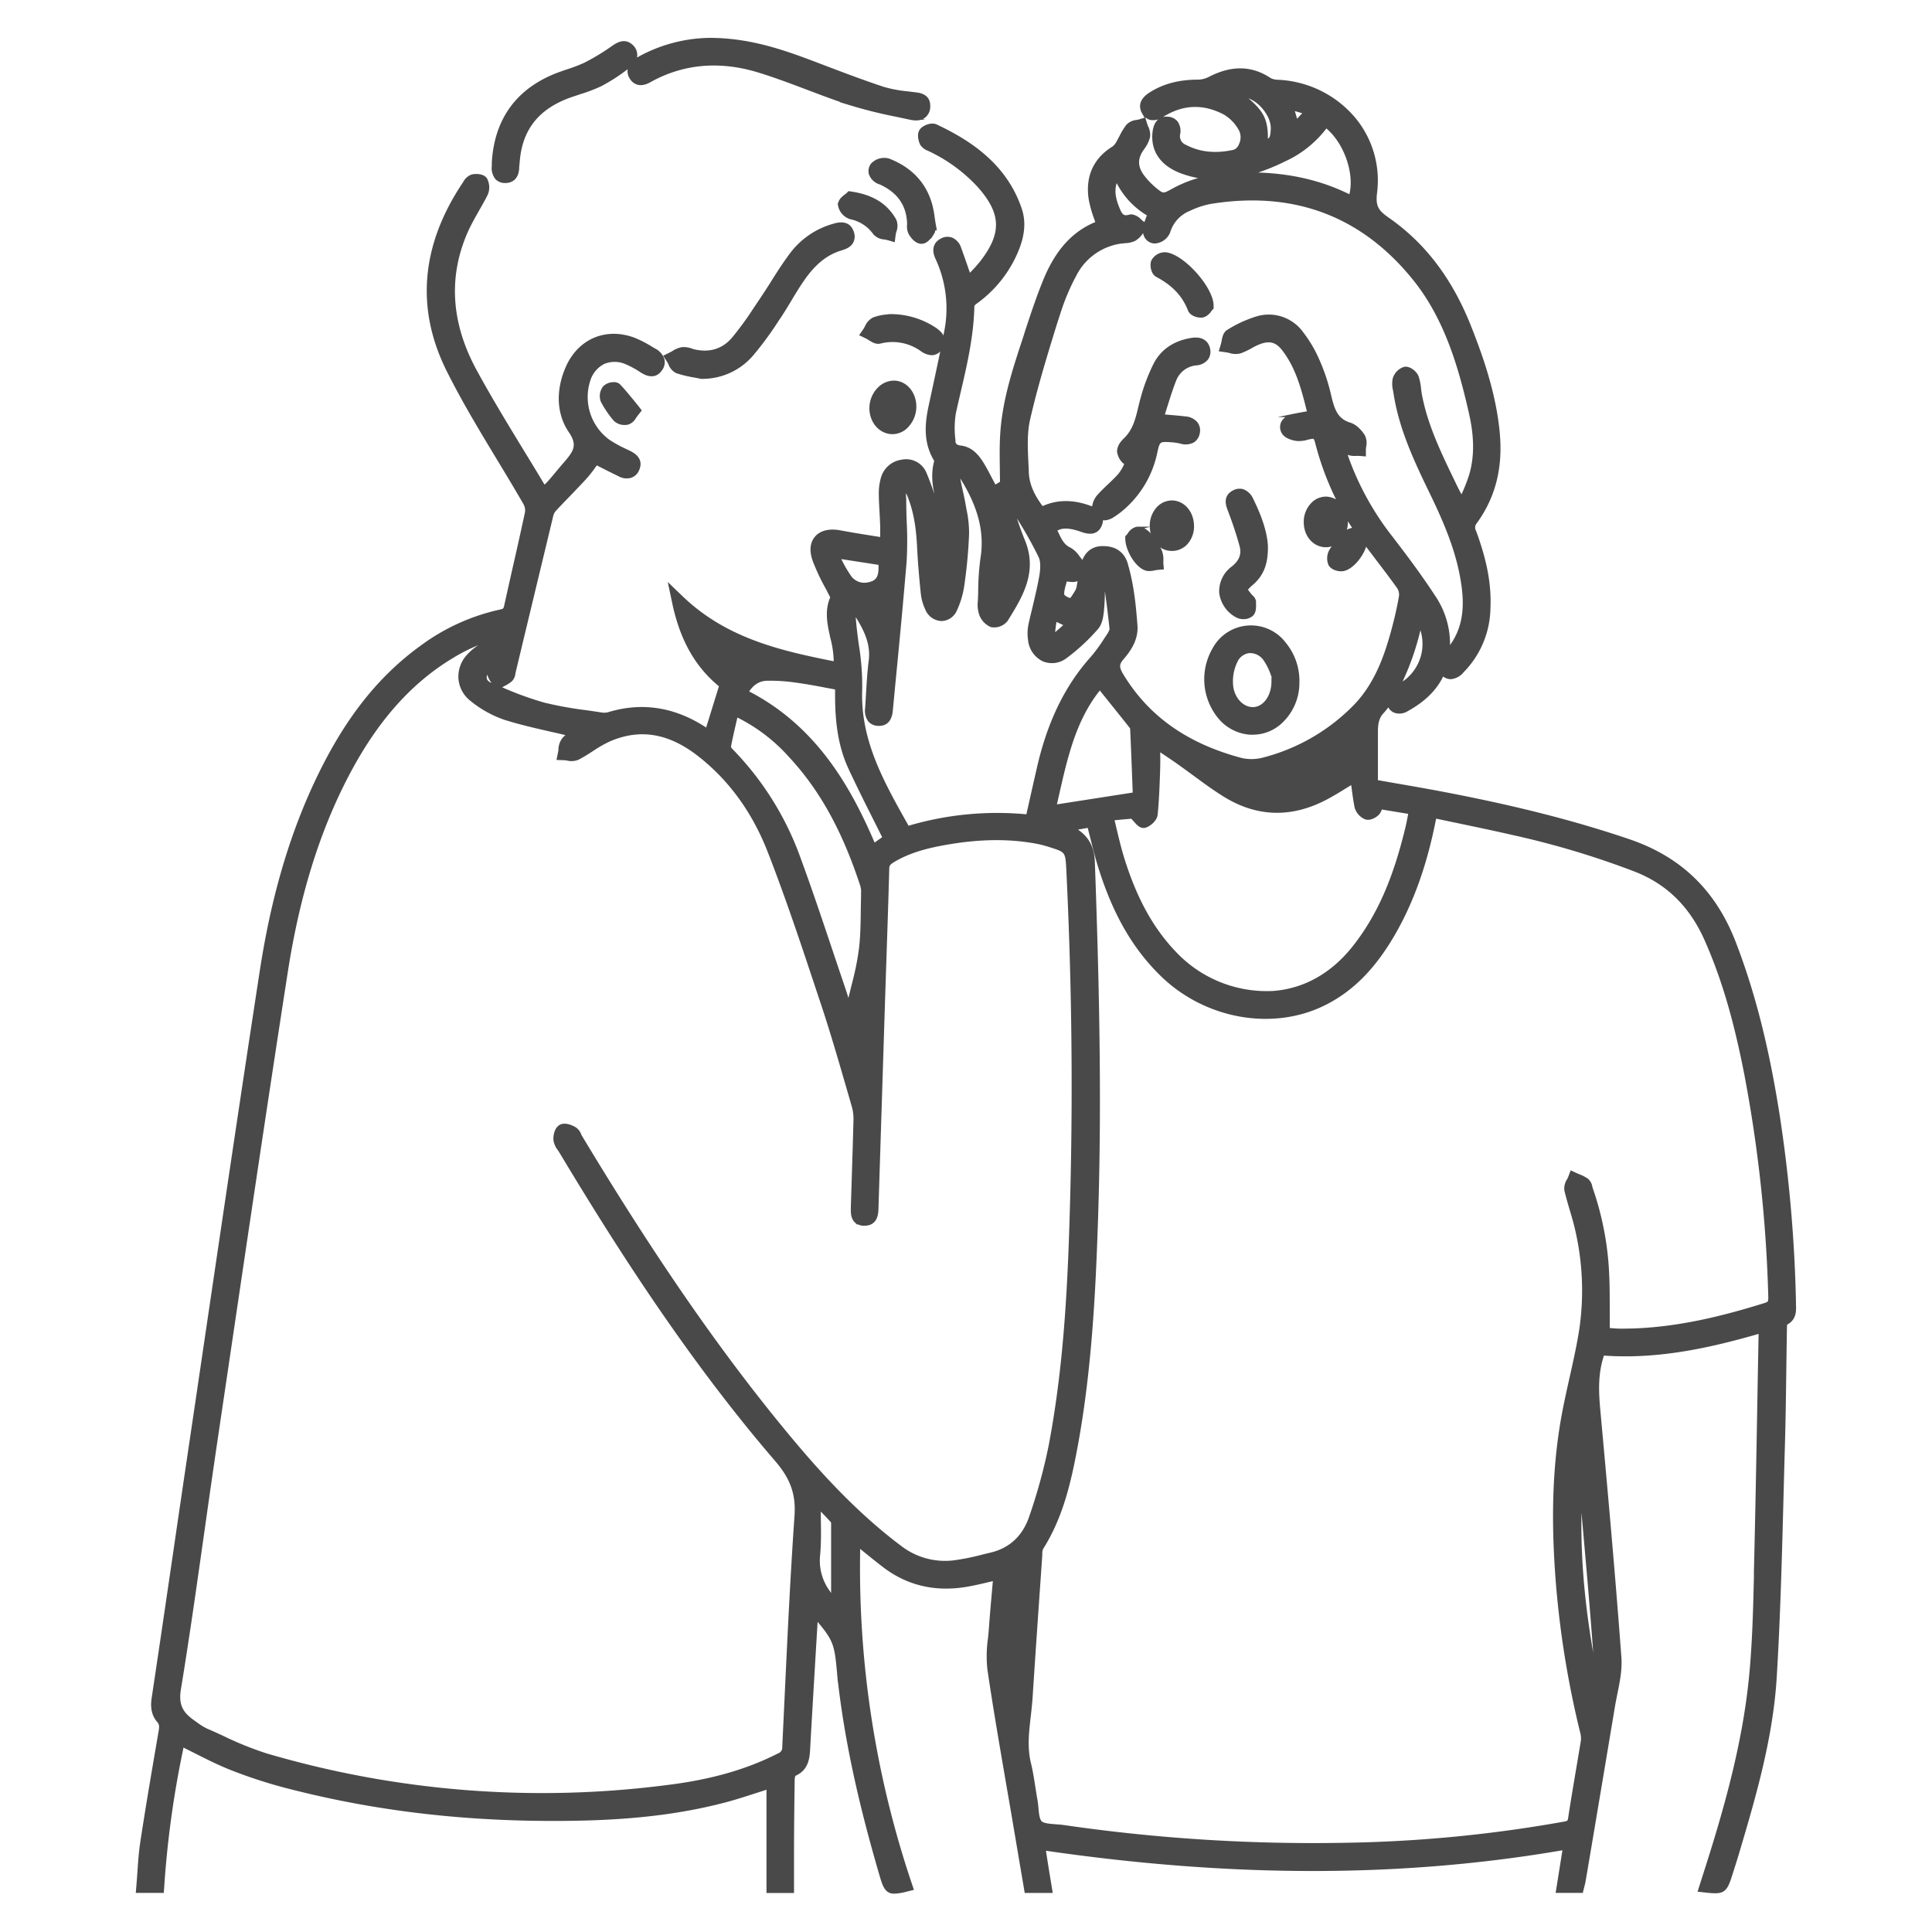 <?xml version="1.0" encoding="UTF-8"?> <svg xmlns="http://www.w3.org/2000/svg" id="Layer_1" data-name="Layer 1" viewBox="0 0 600 600"><defs><style>.cls-1{fill:#494949;stroke:#494949;stroke-miterlimit:10;}</style></defs><path class="cls-1" d="M557.26,405.23l0-.64a443.67,443.67,0,0,0-5-57.83c-3.31-21.24-7.65-38.39-13.67-54-6.14-15.92-16.86-26.28-32.78-31.68-17.13-5.81-35.76-10.54-58.61-14.86-4.62-.88-9.21-1.67-14.07-2.51l-5.7-1c0-1.24,0-2.48,0-3.71,0-4,0-8,0-12,0-2.73.54-4.48,2-6a16,16,0,0,0,1.88-2.47,1.16,1.16,0,0,0,0,.18,3.19,3.19,0,0,0,1.82,2.15,4.27,4.27,0,0,0,3.7-.38c5.47-3,9.17-6.67,11.18-11.2a3.63,3.63,0,0,0,2.55,1.15h0a5.32,5.32,0,0,0,3.62-2A28.55,28.55,0,0,0,462.37,189c.34-7.28-1-14.67-4.45-24a2.48,2.48,0,0,1,.29-2.79c5.75-7.9,8.06-17,7.05-27.8-1.11-11.89-5-23.12-8.71-32.54C450.72,87,442.41,76,431.14,68.11c-3.19-2.22-4.53-3.66-4-8.09a30,30,0,0,0-6.72-23.23A32.77,32.77,0,0,0,397,25.28a6.18,6.18,0,0,1-2.53-.53c-5.75-3.9-11.92-4-18.84-.42a8,8,0,0,1-3.58.9c-5.9,0-10.78,1.32-14.91,4-3.21,2.11-2.84,4.3-2,5.77a3.56,3.56,0,0,0,2.22,1.77,5,5,0,0,0,3.79-1c6.22-3.86,12.7-4.07,19.25-.59a13.3,13.3,0,0,1,4.92,5.29,5.35,5.35,0,0,1-.1,4.52,3.31,3.31,0,0,1-1.92,2c-5.8,1.29-10.78.77-15.24-1.57A3.34,3.34,0,0,1,366,41.69a4.62,4.62,0,0,0-.68-3.65,3.57,3.57,0,0,0-2.57-1.29c-1.71-.17-3.86.45-4.32,4.29-.67,5.74,2.44,10.15,8.77,12.43a31.2,31.2,0,0,0,7.56,1.7A37.23,37.23,0,0,0,364.37,59c-3.17,1.75-3.17,1.76-5.79-.38A23.36,23.36,0,0,1,355.09,55c-2.26-2.88-2.43-5.56-.53-8.45l.37-.54a9.65,9.65,0,0,0,1.74-3.53,5.3,5.3,0,0,0-.57-3.05c-.12-.29-.24-.58-.33-.87l-.43-1.45-1.45.45c-.26.08-.56.13-.86.19a4.49,4.49,0,0,0-2.82,1.3,21,21,0,0,0-2.06,3.35c-.35.66-.68,1.29-1,1.88a5.3,5.3,0,0,1-1.39,1.65c-5.77,3.54-8.24,9.08-7.14,16a36.27,36.27,0,0,0,1.7,6l.45,1.32c-7.4,2.92-12.66,8.76-16.47,18.25-1.79,4.44-3.33,8.92-5.09,14.29-.34,1-.68,2.09-1,3.13-3.16,9.55-6.43,19.42-7.08,29.82-.24,3.65-.17,7.38-.12,11,0,1.38.05,2.77.05,4.16l-2.13,1.29-.51-1c-1-1.86-1.95-3.79-3.06-5.66-1.61-2.72-3.6-5.29-7.13-5.68-1.71-.19-2-1.14-2-1.83l0-.26a30.15,30.15,0,0,1,.1-8.34c.51-2.38,1.07-4.76,1.62-7.13,2-8.53,4-17.35,4.15-26.45a3.68,3.68,0,0,1,1-1,37.29,37.29,0,0,0,12.92-16.59c1.8-4.59,2.07-8.63.8-12.35-4.79-14.14-16.47-21.21-26.12-25.79-1.46-.69-3.68.28-4.51,1.23-1.13,1.3-.34,3.61,0,4.31a4.26,4.26,0,0,0,2.22,1.73l.42.2a49.69,49.69,0,0,1,15.09,11.07c7.58,8.45,7.82,14.9.88,23.82a45.92,45.92,0,0,1-3.64,4l-.16.15-.38-1.11c-.87-2.54-1.7-4.94-2.57-7.3a4.63,4.63,0,0,0-2.46-2.92,3.69,3.69,0,0,0-3.07.19c-1,.48-3.25,2-1.55,5.67a37,37,0,0,1,2.73,23c-1.14,6-2.45,12-3.71,17.87l-1.08,5c-1.16,5.42-1.77,11.2,1.59,16.76.08.14.1.32.15.32-1.46,5.25-.14,10.15,1.2,14.34a3.19,3.19,0,0,1,0,2.47l-1-2.95c-1.08-3.27-2.21-6.66-3.58-9.91a6.32,6.32,0,0,0-7.2-3.79,7.26,7.26,0,0,0-6.08,5.51,16.55,16.55,0,0,0-.57,4.39c0,2,.13,4,.23,5.91.07,1.35.14,2.71.19,4.06s0,2.42,0,3.82v.41l-3-.48c-3.43-.55-6.68-1.07-9.93-1.68s-5.92,0-7.42,1.77-1.65,4.24-.59,7.16a65.39,65.39,0,0,0,3.85,8.21c.54,1,1.08,2.08,1.63,3.16-1.89,4.17-.94,8.44,0,12.59a31,31,0,0,1,1.05,7.88c-16.7-3.33-33.84-7.06-47.75-20.4l-3.48-3.34,1,4.72c2.36,11.49,7.16,20,14.65,26l-4.27,13.78c-9.68-6.57-19.94-8.29-30.48-5.1a5.22,5.22,0,0,1-2.23.15c-1.64-.26-3.28-.5-4.92-.73a113.78,113.78,0,0,1-13.22-2.41,104.94,104.94,0,0,1-13.86-5.12l.83-.49c.25-.15.51-.29.77-.43a10.89,10.89,0,0,0,2.16-1.4,3.43,3.43,0,0,0,.95-2.13c0-.14.05-.28.08-.41l2.83-11.81q4.4-18.3,8.81-36.6a4.32,4.32,0,0,1,.88-1.85c1.44-1.56,2.94-3.11,4.4-4.61,1.72-1.79,3.5-3.63,5.21-5.5a42,42,0,0,0,3-3.84l.4-.56,1.46.74c1.94,1,3.78,1.91,5.64,2.82a4.62,4.62,0,0,0,3.63.43,3.58,3.58,0,0,0,2.08-2c1.57-3.39-1.59-4.94-2.63-5.45l-1.1-.53a37.6,37.6,0,0,1-5.3-2.92,16.92,16.92,0,0,1-6.14-18.87,9.17,9.17,0,0,1,4.68-5.57,9,9,0,0,1,7.14.18,28.26,28.26,0,0,1,4.47,2.45c1.08.68,4,2.49,6-.39a3.67,3.67,0,0,0,.76-3,5.09,5.09,0,0,0-2.67-3.1l-.8-.47a34.53,34.53,0,0,0-5.61-2.89c-8.61-3.17-16.89.36-20.61,8.78-3.16,7.16-2.84,14.39.88,19.84,3,4.35,1.43,6.54-1.58,10-.73.84-1.44,1.69-2.15,2.54-1,1.19-2,2.43-3.07,3.59a9.34,9.34,0,0,1-1.3,1.17q-3.13-5.24-6.32-10.43c-5.1-8.36-10.37-17-15.12-25.73-8-14.75-8.9-29.37-2.6-43.48,1-2.17,2.2-4.31,3.38-6.39.91-1.59,1.85-3.23,2.69-4.91a5.33,5.33,0,0,0-.11-4.48c-.8-1.53-3.44-1.37-4.31-1.14a4.37,4.37,0,0,0-2.31,2.12l-.15.22c-12.86,19.23-14.54,38.71-5,57.89,4.74,9.51,10.33,18.76,15.74,27.71,2.69,4.45,5.47,9.05,8.1,13.62a4.58,4.58,0,0,1,.59,2.84c-1.28,6-2.66,12.12-4,18-.83,3.71-1.67,7.42-2.49,11.14-.24,1.07-.51,1.33-1.58,1.55A64.1,64.1,0,0,0,131,200.86c-13.33,9.63-23.67,22.8-32.52,41.46-8.17,17.21-13.82,36.56-17.29,59.14-6,39-11.86,78.75-17.54,117.16q-2.55,17.31-5.12,34.63-2.17,14.65-4.31,29.33c-2.15,14.66-4.36,29.81-6.61,44.71-.32,2.11-.43,4.84,1.63,7.22.77.89.78,1.68.51,3.22-1.71,10-3.85,22.34-5.67,34.28-.48,3.13-.7,6.33-.91,9.42-.1,1.43-.2,2.86-.32,4.29l-.14,1.63h7.69l.1-1.4A306,306,0,0,1,56.64,542c1.2.59,2.38,1.19,3.57,1.79,3.87,1.95,7.88,4,12,5.59a148.91,148.91,0,0,0,18.12,5.79c28.1,7.18,57.21,10.37,89,9.77,17.67-.34,32.1-2.1,45.42-5.56,3.59-.93,7-2.06,10.7-3.25l3.09-1v32.26h7.55v-2.6c0-.75,0-1.46,0-2.18l0-6.18c0-7.86.09-16,.21-24a3,3,0,0,1,.4-1.33c3.74-1.61,4.22-4.73,4.39-7.78.57-10.41,1.21-21,1.82-31.23l.53-8.82c0-.28,0-.56.05-.85,6.1,7.09,6.19,8.18,7.11,18.78,0,.46.1.92.16,1.38l.07.54c2.17,18.14,6.31,37.17,13,59.89,1,3.42,1.86,4.59,3.93,4.59a18.06,18.06,0,0,0,3.83-.65l1.59-.39-.52-1.55a307.36,307.36,0,0,1-16-105l.84.67c2.26,1.83,4.6,3.73,6.94,5.53,7.34,5.66,15.94,7.72,25.56,6.12,2.49-.41,4.88-1,7.41-1.59l1.49-.36c-.1,1.1-.19,2.19-.29,3.28-.37,4.15-.72,8.07-1,12.07-.08,1.05-.18,2.1-.29,3.16a38.13,38.13,0,0,0-.18,9.49c1.61,11,3.51,22.06,5.35,32.79.66,3.86,1.33,7.73,2,11.6q1.37,8.12,2.75,16.25l1.42,8.35h7.69l-.65-3.92c-.25-1.56-.5-3.06-.74-4.56s-.46-3-.7-4.53l0-.18c58.61,8.56,111.51,8.5,161.57-.17l-2.13,13.35h7.46l.28-1.15c.06-.23.12-.45.17-.66a13.7,13.7,0,0,0,.32-1.39L493.82,573q3.62-21.49,7.21-43c.22-1.32.49-2.68.76-4,.75-3.67,1.52-7.47,1.25-11.24-1.86-25.2-4.09-49.92-6.59-77.3-.57-6.28-.56-11.62,1.32-17,17.11,1.31,33.56-2.43,48.87-6.87,0,.36,0,.71,0,1.05q-.2,10.4-.38,20.78c-.31,17.28-.63,35.14-1.07,52.71l0,1.77c-.25,10.34-.51,21-1.57,31.45-2.15,21.27-8.16,42-14.33,61.18l-1.44,4.52,1.82.2c5.26.58,6.11.34,7.67-4.6l.7-2.18c.56-1.76,1.12-3.52,1.64-5.29,4.89-16.48,10.43-35.16,11.59-54.2,1.13-18.5,1.62-37.33,2.1-55.54.15-5.63.29-11.26.46-16.88.22-7.61.32-15.34.42-22.82q.09-6.78.2-13.55a6.12,6.12,0,0,1,.14-1.17C557.45,409.68,557.33,407,557.26,405.23ZM445.56,185.71c-4.56-7-9.43-13.44-13.59-18.85a88.67,88.67,0,0,1-14.3-26.56l.48.28a6.1,6.1,0,0,0,3,.5c.32,0,.64,0,.94,0l1.6.13,0-1.6c0-.3.05-.62.09-.95a4.84,4.84,0,0,0-.34-3.21c-.42-.7-2-3-4.17-3.69-4.61-1.39-5.45-5-6.54-9.68a58.36,58.36,0,0,0-3.57-10.43,38.79,38.79,0,0,0-4.83-8.15A12.66,12.66,0,0,0,390,98.85a37.42,37.42,0,0,0-8.57,4c-1.11.67-1.35,2-1.56,3.15a8.5,8.5,0,0,1-.23,1l-.51,1.68,1.74.25a8.85,8.85,0,0,1,1,.2,5.82,5.82,0,0,0,3.24.14,22.76,22.76,0,0,0,3.38-1.58,20.83,20.83,0,0,1,2.7-1.31c3.21-1.16,5.35-.55,7.4,2.1,4.29,5.56,6,12.1,7.73,19,.06.22.11.45.17.67l-.53.09c-1.5.26-2.91.51-4.32.8a4.53,4.53,0,0,0-3.26,2.14,3.21,3.21,0,0,0,0,2.87c.83,1.92,4,2.36,4.35,2.4a9,9,0,0,0,3.23-.36c.31-.08.63-.15.94-.21,1.17-.23,1.57-.22,2,1.47a90.88,90.88,0,0,0,7.66,19.88,6.08,6.08,0,0,0-4.66-2.5,5.82,5.82,0,0,0-4.24,1.75,7.88,7.88,0,0,0-2.27,5.7c0,4.06,2.72,7.19,6.25,7.27h.12a5.8,5.8,0,0,0,3.45-1.16,30.39,30.39,0,0,0-1.85,2.6,4.85,4.85,0,0,0-.34,4.34c.57,1.14,2.23,1.69,3.49,1.69a4,4,0,0,0,.62-.05c2.78-.49,6.16-4.64,6.93-8.19,1.43,1.92,2.87,3.82,4.29,5.68,2,2.63,4.07,5.35,6,8.07a4.17,4.17,0,0,1,.61,2.75c-.6,3.51-1.43,7.15-2.52,11.13-2.15,7.8-5.26,16.67-12.1,23.45a61,61,0,0,1-28,16,14.3,14.3,0,0,1-6.9.11c-16.88-4.49-29-13-37-26.16-1.45-2.38-1.43-3.52.1-5.29,2.28-2.65,4.56-6,4.2-10.31l-.1-1.22c-.22-2.62-.44-5.33-.85-8a67.25,67.25,0,0,0-2.09-9.93c-.72-2.24-2.54-4.86-7.08-4.86h-.54c-2.91.13-4.87,1.81-5.84,5a9.14,9.14,0,0,0-1.15-1.75l-.35-.45a7.49,7.49,0,0,0-2.62-2.43c-2-.95-2.89-2.75-3.86-4.83-.17-.36-.34-.72-.52-1.08,1.87-1.13,3.94-1.32,8.05.1,1.53.53,4.72,1.62,6-1.83A4.15,4.15,0,0,0,342,161a3.26,3.26,0,0,0,.83.11,5.31,5.31,0,0,0,2.82-.94,26,26,0,0,0,2.31-1.66,31.32,31.32,0,0,0,10.95-18c.85-3.83,1-3.93,5-3.65a18.16,18.16,0,0,1,2.69.4,5,5,0,0,0,3.91-.3,3.58,3.58,0,0,0,1.57-2.38,3.66,3.66,0,0,0-.51-3,4.74,4.74,0,0,0-3.45-1.76c-1.91-.23-3.87-.39-5.93-.56l-1.09-.09c.24-.76.47-1.52.71-2.28,1-3.15,1.89-6.13,3.07-9.06a7.89,7.89,0,0,1,6.68-4.86,4.49,4.49,0,0,0,3.22-1.67,3.59,3.59,0,0,0,.54-2.89c-.2-1.09-1.12-3.56-5.06-3-5.33.78-9.3,3.43-11.49,7.64a55.84,55.84,0,0,0-3.95,10.26c-.31,1.08-.57,2.16-.82,3.2-.88,3.68-1.71,7.15-4.55,9.92-.94.9-2.16,2.31-2,4a5.36,5.36,0,0,0,2.32,3.57c-.07.14-.15.28-.22.43a14.85,14.85,0,0,1-1.81,3c-1,1.15-2.11,2.2-3.29,3.32s-2.24,2.13-3.29,3.31a6.18,6.18,0,0,0-1.54,3.95,12.42,12.42,0,0,0-1.47-.58c-5.26-1.87-10.13-1.74-14.51.36-3-3.89-4.5-7.46-4.64-11.16,0-1-.08-1.9-.12-2.86-.22-4.58-.44-9.32.54-13.59,2.28-10,5.35-20,8.33-29.64L329,96.69a66.49,66.49,0,0,1,4.72-11.13,19,19,0,0,1,14.47-10.42c.36,0,.74-.08,1.11-.11a7.62,7.62,0,0,0,3-.67,7,7,0,0,0,2.23-2.16c.2-.27.41-.55.62-.79l.29-.33a4,4,0,0,0,.62,2.66,3.21,3.21,0,0,0,2.56,1.38,5,5,0,0,0,4.31-3.1,10.93,10.93,0,0,1,6.41-7,26.85,26.85,0,0,1,6.5-2.17c26-4.23,47.33,3.79,63.43,23.81,9.81,12.2,14.18,27.27,17.45,41.74,1.67,7.38,1.68,13.67,0,19.24a52.24,52.24,0,0,1-2.58,6.5l-.21.47c-.91-1.53-1.62-3-2.32-4.46l-.39-.8c-4.15-8.59-8.45-17.47-10.17-27-.1-.55-.16-1.11-.23-1.66a17,17,0,0,0-.71-3.59c-.46-1.31-2.41-3-3.94-2.68A4.81,4.81,0,0,0,433,117.7a8.43,8.43,0,0,0,.12,3.55c.05.25.09.5.13.75,1.62,10.61,5.92,20.07,10.95,30.44,3.67,7.56,7.73,16.41,9.57,25.82,1.49,7.61,2.12,16.29-4,23.58,0,0,0-.06,0-.09A26.2,26.2,0,0,0,445.56,185.71ZM351.41,67.07a2.13,2.13,0,0,0-.55.07c-2.19.6-2.81-.12-3.94-3.1-1.28-3.33-1.34-6-.15-8.38a24.45,24.45,0,0,0,10,11c0,.09-.07.19-.1.29-.35,1-.69,1.88-1,2.81l-.82-.58a7.89,7.89,0,0,1-.79-.65A4.49,4.49,0,0,0,351.41,67.07Zm66,98.72-.31.34a8.19,8.19,0,0,0,1-4,8.36,8.36,0,0,0-.53-2.91q1.53,2.67,3.25,5.13h0A4.85,4.85,0,0,0,417.42,165.79Zm81.89,231.48a93.2,93.2,0,0,0-5.14-28.15c-.05-.16-.1-.33-.14-.51a3.62,3.62,0,0,0-1.17-2.15,11,11,0,0,0-2.45-1.27c-.29-.12-.59-.24-.87-.37l-1.46-.67-.57,1.5a9.52,9.52,0,0,1-.41.86,4.62,4.62,0,0,0-.76,3.15c.48,2,1.07,4.07,1.65,6,.65,2.18,1.31,4.43,1.79,6.66A83.78,83.78,0,0,1,491,412.6c-.78,5.13-1.95,10.31-3.07,15.33-.73,3.28-1.49,6.67-2.14,10-3.19,16.43-3.8,34.21-1.91,55.94a293.74,293.74,0,0,0,7.46,44.54,6.79,6.79,0,0,1,.06,2.56q-.75,4.56-1.53,9.12c-.8,4.76-1.63,9.68-2.37,14.54-.17,1.12-.39,1.34-1.63,1.57a421.08,421.08,0,0,1-67.5,6.58,538,538,0,0,1-88.1-5.51c-.8-.11-1.64-.17-2.46-.23-1.8-.13-3.85-.28-4.66-1.07s-1-2.73-1.15-4.48c-.08-.85-.17-1.74-.32-2.57-.25-1.34-.45-2.69-.66-4-.36-2.36-.73-4.8-1.32-7.18-1.22-4.93-.66-9.77-.07-14.9.21-1.89.44-3.84.56-5.78.95-14.69,2-29.62,3-44.06l0-.41a4.84,4.84,0,0,1,.29-1.74c6.29-9.93,8.71-21,10.66-31.45,4.53-24.36,5.67-49.54,6.38-71.23,1.25-38,.24-75.56-1-110.48-.17-4.82-2.09-8.06-6.15-10.31l4.81-.84q.4,1.62.81,3.21c.83,3.34,1.62,6.5,2.62,9.69,4.53,14.41,10.66,25,19.3,33.39,13.61,13.19,34.28,16.86,50.27,8.95,8.55-4.24,15.36-11.06,21.43-21.46,5.68-9.75,9.79-21,12.55-34.46.14-.71.3-1.42.47-2.21l6.73,1.41c6.12,1.28,11.9,2.49,17.78,3.84a267.21,267.21,0,0,1,37.66,11.3c10.11,3.94,17.3,11,22,21.52,5.23,11.78,9.06,24.71,12.41,41.91a429.83,429.83,0,0,1,7.45,69.29c0,1.5-.17,1.8-1.64,2.26-11.9,3.7-27.61,7.94-44.06,7.94h-.64c-1.3,0-2.64-.13-3.82-.23h-.07c0-1.37,0-2.71,0-4.05C499.41,404.85,499.44,401.09,499.31,397.27Zm-7.15,78.19c1.1,12.41,2.24,25.25,3.14,37.88a26.64,26.64,0,0,1-.14,4.71c-3.89-20.44-5.26-38.67-4.18-56v.13ZM174,349.81c-1.38.83-1.76,3.07-1.6,4.39a6.16,6.16,0,0,0,1.26,2.72q.24.34.45.69c16.62,27.68,39.27,63.6,67.06,95.87,4.78,5.54,6.54,10.56,6.07,17.3-1.31,18.79-2.21,37.93-3.08,56.43q-.36,7.69-.73,15.39a2.39,2.39,0,0,1-1.64,2.41c-9.56,4.88-20.6,8.07-33.76,9.74A303.78,303.78,0,0,1,82.61,545a102.86,102.86,0,0,1-13.47-5.45c-1.65-.76-3.3-1.52-5-2.24a18.88,18.88,0,0,1-3.36-2.09l-.7-.49c-3.44-2.42-5.26-4.86-4.39-10.18,2.67-16.24,5-32.8,7.27-48.82,1.25-8.8,2.54-17.91,3.86-26.85l3.53-23.83c6-40.55,12.2-82.47,18.6-123.66C92.78,277,99.25,256.63,108.77,239c8.68-16.06,19.06-27.55,31.75-35.14a53.26,53.26,0,0,1,13.91-6,3.64,3.64,0,0,1-2.05,1.19,16.94,16.94,0,0,0-7,4.65,9.48,9.48,0,0,0-2.5,7.19,9.24,9.24,0,0,0,3.64,6.47,33.83,33.83,0,0,0,10.25,5.7c4.75,1.5,9.68,2.62,14.45,3.71,1.82.41,3.65.83,5.47,1.26a10,10,0,0,0-1.77,1.67,5.63,5.63,0,0,0-1,3.09c0,.34-.07.68-.14,1l-.35,1.74,1.77.06a9.41,9.41,0,0,1,1,.12,5.26,5.26,0,0,0,3.29-.24c1.5-.78,2.93-1.7,4.31-2.58a38,38,0,0,1,5.55-3.16c9.38-4,18.38-2.54,27.52,4.52,9.72,7.5,17.12,17.63,22,30.11,5.61,14.38,10.57,29.31,15.36,43.75l1.31,3.93c2.71,8.16,5.15,16.57,7.52,24.71.67,2.31,1.35,4.63,2,6.94a14.51,14.51,0,0,1,.49,4.29c-.16,6.39-.37,12.89-.57,19.18-.08,2.67-.17,5.33-.25,8,0,1.14-.09,2.87,1,4a3.64,3.64,0,0,0,2.73,1h0c3.71,0,3.81-3.34,3.86-4.95l.27-8.65q.87-27.42,1.74-54.86.23-7,.46-14c.31-9.18.63-18.68.88-28,0-1.19.58-1.7,1.85-2.47,5.28-3.15,11.32-4.5,16.53-5.4,10.25-1.78,19.36-1.88,27.87-.3a31.63,31.63,0,0,1,3.74.95c5.69,1.77,5.69,1.77,6,7.74,1.66,34,2.07,68,1.21,101.11-.65,25-1.71,51.64-6.77,78A170.67,170.67,0,0,1,320.15,471c-2.11,6.29-6.31,10.22-12.48,11.68-.8.18-1.59.38-2.39.57a70.43,70.43,0,0,1-9.25,1.85,22.78,22.78,0,0,1-16.64-4.74c-14.45-10.83-26.39-24.4-35.17-35-20.82-25.16-41.12-54.49-63.88-92.3a4.21,4.21,0,0,1-.29-.56,4,4,0,0,0-1.54-2C177.65,350,175.5,348.93,174,349.81ZM281.09,162.16c-.07-2-.13-4-.15-6,0-.42,0-.84,0-1.26a8.52,8.52,0,0,1,.22-3.19,11.73,11.73,0,0,1,.85,1.58c2.47,5.71,3.06,11.7,3.31,16.81.21,4.18.57,8.72,1.15,14.29a15.14,15.14,0,0,0,1.41,4.85,5.15,5.15,0,0,0,4.5,3.13,4.81,4.81,0,0,0,4.27-2.85,27.22,27.22,0,0,0,2.38-8.14,150.05,150.05,0,0,0,1.43-15.7,34.35,34.35,0,0,0-.8-7.39l-.3-1.68c-.23-1.35-.53-2.69-.82-4s-.63-2.78-.85-4.16a6,6,0,0,1,0-1.28,8.59,8.59,0,0,1,1,1.24c5.59,8.93,7.6,16.86,6.3,25a77.75,77.75,0,0,0-.7,9.83c0,1.17-.06,2.33-.12,3.52a9.27,9.27,0,0,0,.44,4.08,6.07,6.07,0,0,0,3.24,3.42,4.76,4.76,0,0,0,4.7-1.77l.06-.1c4.49-7.25,9.13-14.75,5.27-24.31-1.15-2.84-2.05-5.36-2.78-7.72a14.22,14.22,0,0,1-.45-2.16,1.71,1.71,0,0,1,.22.29l1.44,2.36a125.43,125.43,0,0,1,6.72,12c.63,1.36.69,3.5.18,6.36-.55,3.07-1.3,6.18-2,9.18-.47,2-1,4-1.39,6a13.2,13.2,0,0,0-.06,4.24A7.71,7.71,0,0,0,324,204.9a6.92,6.92,0,0,0,6.9-.89,60.41,60.41,0,0,0,9.67-8.94c1.34-1.48,1.6-3.8,1.8-5.66l0-.2c.17-1.59.22-3.19.26-4.73,0-1.2.07-2.44.17-3.64a13.68,13.68,0,0,1,.23-1.48c.89,6,1.54,11.13,2.05,15.94,0,.13,0,.65-.89,2l-.78,1.17a50.19,50.19,0,0,1-4.28,5.85c-7.95,8.86-13.38,20-16.62,34.2-.84,3.67-1.67,7.35-2.51,11.1l-.86,3.81a96.68,96.68,0,0,0-37.21,3.6l-.42-.74c-7.65-13.59-14.88-26.43-14.24-42.36a79.43,79.43,0,0,0-1.06-13.72c-.27-2-.56-4.18-.76-6.25-.12-1.19-.2-2.38-.29-3.57a3.39,3.39,0,0,1,.93.84c2.4,3.86,4.89,8.43,4.21,13.86-.45,3.5-.66,7.06-.86,10.5q-.12,2.17-.27,4.35a5.12,5.12,0,0,0,.89,3.81,3.62,3.62,0,0,0,2.62,1.17c3.68.23,4-3.27,4.11-4.43q.68-7.24,1.39-14.48c1-10.36,2-21.08,2.88-31.64A112.36,112.36,0,0,0,281.09,162.16Zm-17.28,76c2.46,5.4,5.17,10.8,7.79,16,1,2,2,4,3,6l-3.2,2.27c-7.51-17.65-18.19-36.69-39.46-47.51,1.62-2.62,3.59-3.89,6.12-4a54.9,54.9,0,0,1,9.37.61c3.12.43,6.29,1,9.35,1.6l3.08.57C259.73,221.8,260.22,230.29,263.81,238.2Zm63.78,12.25c.26-1.14.51-2.27.77-3.4,2.77-12.23,5.38-23.82,13.2-33.37l1.41,1.76c2.73,3.4,5.39,6.7,8,10a3.18,3.18,0,0,1,.5.75c.27,5.78.49,11.57.71,17.41l.12,3Zm110.17,2.74c-.31,1.63-.6,3.17-1,4.7-3.84,15.71-8.84,26.88-16.18,36.22-6.79,8.63-15.57,13.54-25.38,14.19a39.22,39.22,0,0,1-29-10.93c-7.84-7.65-13.42-17.44-17.56-30.81-.92-3-1.64-6-2.41-9.23-.23-1-.47-2-.72-3l6.07-.56a3.09,3.09,0,0,0,.33.43c.18.18.37.4.57.62.95,1.09,1.94,2.21,3.24,1.76s3.14-1.94,3.31-3.64c.45-4.66.61-9.29.76-13.77.07-2,.06-4.06,0-6.2v-.24l.32.21c2,1.32,3.85,2.56,5.72,3.87,1.66,1.18,3.34,2.42,5,3.62,3.08,2.27,6.26,4.62,9.59,6.67,10.19,6.26,20.85,6.48,31.69.64,2.3-1.24,4.46-2.58,6.75-4l1.22-.75c0,.13,0,.26,0,.39.3,2.4.62,4.87,1.09,7.31a5.12,5.12,0,0,0,2.82,3.27c1.44.63,3.26-.59,3.91-1.29a3.61,3.61,0,0,0,.85-1.8l9.1,1.5C437.87,252.63,437.81,252.91,437.76,253.19ZM331,194.08c-1.32,1.19-2.57,2.32-3.88,3.35h0c.07-1.56.29-3.13.53-4.79,0-.08,0-.17,0-.26l3.41,1.6Zm-63.23,81.39a6.21,6.21,0,0,1,.14,1.88c0,1.64-.06,3.28-.08,4.92-.05,4-.09,8.15-.54,12.14A85.26,85.26,0,0,1,265.22,305c-.33,1.31-.65,2.63-1,4-.22,1-.45,1.86-.7,2.69-.57-1.83-1.15-3.7-1.78-5.53q-1.83-5.4-3.64-10.8c-3.19-9.5-6.48-19.32-10-28.89A92.91,92.91,0,0,0,227,232.85a2.16,2.16,0,0,1-.5-.94c.52-2.76,1.16-5.5,1.84-8.41.1-.46.21-.92.32-1.39a53.91,53.91,0,0,1,16.66,12.56C255.05,245.1,262.18,258.06,267.81,275.47Zm1.8-94.11A5.53,5.53,0,0,1,263.8,179a39.63,39.63,0,0,1-3.08-5.37l-.32-.64,12.89,2C273.62,179.65,272.27,180.82,269.61,181.36Zm65.69-1.61c-.11.74-.22,1.48-.36,2.21a4.92,4.92,0,0,1-.43,1.47c-.48.83-1,1.66-1.64,2.53-.07.11-.14.22-.22.33a4.67,4.67,0,0,1-2.46-1.24c-.4-.68.07-2.53.52-4.05l.28-1,.34.06c1.29.2,2.62.4,3.7-.32.11-.07.21-.15.3-.22ZM441,194h0a14.65,14.65,0,0,1-4.51,17.63,11.22,11.22,0,0,1-1.22.75l-.82.48A80.8,80.8,0,0,0,441,194ZM385.58,29.45a10.75,10.75,0,0,1,6.3,3.35c2.22,2.28,3.45,5.11,3.26,7.56-.16,2.18-.29,2.92-1.89,3.53C393.4,37.09,392.14,34.59,385.58,29.45Zm17,8.42-1.18-4.11,3.93,1.15Zm-3.37,11.65a33.13,33.13,0,0,0,12.63-10.34c6.06,4.77,9.61,15.06,7.54,21.84a3.52,3.52,0,0,1-.39-.17c-9.12-4.52-19.14-6.75-30.64-6.81h-.83A63.65,63.65,0,0,0,399.19,49.52ZM254.41,471.14c0-1,0-1.95,0-2.93l0,0c1.34,1.37,2.73,2.78,4,4.2a1.38,1.38,0,0,1,.2.69c0,7.69,0,15.38,0,23v.21l-1.38-2a16.44,16.44,0,0,1-3.06-11.11C254.56,479.21,254.48,475.11,254.41,471.14Zm-100.57-258-1.5-.64c-.51-.22-2.12-1-1.59-2.76a4.4,4.4,0,0,1,1-1.81,4.34,4.34,0,0,0,0,1.08,6.29,6.29,0,0,0,1.26,2.71c.18.26.35.52.51.79l.38.67Z"></path><path class="cls-1" d="M377,201.62a18.56,18.56,0,0,0,1.9,21.34,13.54,13.54,0,0,0,9.38,4.71l.77,0a12.74,12.74,0,0,0,8.56-3.31,16.55,16.55,0,0,0,5.43-12.24v0a18.23,18.23,0,0,0-4.16-12.26A13.05,13.05,0,0,0,377,201.62Zm6.79,3.79a5.24,5.24,0,0,1,4.13-3.08l.46,0a5.6,5.6,0,0,1,4.39,2.37,19.1,19.1,0,0,1,2.37,4.74c.14.37.29.75.44,1.13l-.22.1v1c0,4.52-2.56,8.13-5.88,8.41s-6.51-2.77-7-7A14.24,14.24,0,0,1,383.81,205.41Z"></path><path class="cls-1" d="M258.8,70a24.81,24.81,0,0,0-13.2,9.15c-2.16,2.91-4.14,6-6,9-1.19,1.86-2.42,3.77-3.67,5.61l-1.45,2.16a99.24,99.24,0,0,1-6.76,9.26c-3.06,3.58-7.09,4.88-11.95,3.86a9.58,9.58,0,0,1-1-.29,6.9,6.9,0,0,0-2.88-.45,7.33,7.33,0,0,0-2.82,1.15c-.29.17-.59.34-.88.48l-1.52.75.92,1.42a7.53,7.53,0,0,1,.46.85,4.35,4.35,0,0,0,2.2,2.49,35.71,35.71,0,0,0,5.43,1.31c.69.13,1.38.26,2.06.41l.17,0H218a20.23,20.23,0,0,0,15.49-7.06,102.13,102.13,0,0,0,7.91-10.76l.3-.44C243,97,244.2,95,245.36,93.07s2.45-4.08,3.78-6c3.55-5.23,7.34-8.33,11.9-9.73,1.1-.33,2.76-.84,3.51-2.27a3.63,3.63,0,0,0,.16-2.84C263.58,68.59,260.11,69.61,258.8,70Z"></path><path class="cls-1" d="M156.87,56.34h.07c1.18,0,3.73-.45,3.81-4.42,0-.34.05-.69.09-1s0-.5.07-.76c.75-9.67,5.59-16.17,14.81-19.86,1.38-.56,2.85-1,4.28-1.5a51,51,0,0,0,6.41-2.43,55.18,55.18,0,0,0,7.85-5l1.29-.93a4.53,4.53,0,0,0,.66-.56,3.47,3.47,0,0,0-.72,1.34,3.65,3.65,0,0,0,.48,2.86c.57,1,2.26,3,5.79,1,10.34-5.76,21.79-6.77,34-3,5.1,1.57,10.2,3.5,15.13,5.36,4.3,1.63,8.75,3.32,13.21,4.77a142.8,142.8,0,0,0,14.4,3.58l4.24.91a7.76,7.76,0,0,0,1.71.2,4.06,4.06,0,0,0,2.52-.75,3.79,3.79,0,0,0,1.42-3c.19-3.48-2.83-3.85-4.28-4l-.39-.05-1.8-.23a40.21,40.21,0,0,1-7.69-1.44c-6.45-2.15-12.94-4.6-19.21-7l-3.22-1.22c-9.3-3.49-19.36-6.91-31.22-6.95h0a46.6,46.6,0,0,0-22.43,6,7.24,7.24,0,0,0-1.75,1.29,3.78,3.78,0,0,0,1-2.25,3.7,3.7,0,0,0-1.27-3c-2.15-2-4.31-.6-5.66.3A68.93,68.93,0,0,1,181.54,20a50.1,50.1,0,0,1-5.25,2c-1.75.59-3.56,1.21-5.29,2-11,5-17,13.88-17.76,26.4l0,.34,0,.78a5,5,0,0,0,1,3.79A3.58,3.58,0,0,0,156.87,56.34Z"></path><path class="cls-1" d="M384.13,191.3a4.09,4.09,0,0,0,2,.48,3.82,3.82,0,0,0,2.59-.87c.91-.87.87-2.22.85-3.3,0-.21,0-.41,0-.6a2.28,2.28,0,0,0-.86-1.68l-.14-.13a18,18,0,0,1-1.62-2.11,12.31,12.31,0,0,1,2-2c3.11-2.79,4.4-6.22,4.31-11.48v0c-.21-4.89-2.56-10.54-4.5-14.43a5,5,0,0,0-2.74-2.75,3.67,3.67,0,0,0-2.89.33c-2.89,1.5-1.91,4.14-1.38,5.56l.17.45a113.6,113.6,0,0,1,3.55,10.8c.67,2.63-.15,4.76-2.58,6.72a9.08,9.08,0,0,0-3.76,7.72A9.53,9.53,0,0,0,384.13,191.3Z"></path><path class="cls-1" d="M290.08,69.53c-.1-.57-.18-1.15-.27-1.72a33.6,33.6,0,0,0-.73-4c-1.78-6.63-6.17-11.37-13.06-14.07a5.05,5.05,0,0,0-5.14,1.41,3.26,3.26,0,0,0-.56,2.79,4.62,4.62,0,0,0,2.74,2.77l.1,0c.43.19.86.39,1.28.61,4.93,2.58,7.47,6.44,7.76,11.8,0,.23,0,.47,0,.71a4.91,4.91,0,0,0,.41,2.58c.16.29,1.61,2.81,3.54,2.81h.08c1.44-.06,2.47-1.42,3.39-2.8a2.51,2.51,0,0,0,.39-1.4l.34,0Z"></path><path class="cls-1" d="M273.08,120.63a8.56,8.56,0,0,0-2.58,6.12c0,4.21,2.9,7.54,6.64,7.59h.06a6.23,6.23,0,0,0,4.35-1.9,8.83,8.83,0,0,0,2.53-6.14c0-4.13-2.73-7.46-6.27-7.59A6.5,6.5,0,0,0,273.08,120.63Z"></path><path class="cls-1" d="M289.3,109.81a3.39,3.39,0,0,0,.7-.07,3.62,3.62,0,0,0,2.31-1.77c1.3-2.1.65-4-1.94-5.77a24.87,24.87,0,0,0-13.82-4.15h-.15l-.14,0-.83.11a15,15,0,0,0-4.13.91,5,5,0,0,0-2.24,2.51c-.17.31-.33.62-.51.88l-1,1.45,1.59.76a8.61,8.61,0,0,1,.9.53c1,.62,2.09,1.32,3.32,1a15.58,15.58,0,0,1,12.9,2.44A5.75,5.75,0,0,0,289.3,109.81Z"></path><path class="cls-1" d="M376,96.05l.4-.42v-.58c.1-5.55-9.35-16-14.66-16.22a4.28,4.28,0,0,0-3.72,2.27c-.5,1.19-.11,3.7,1.3,4.45,5.11,2.7,8.32,6.11,10.1,10.73.47,1.22,2.21,1.86,3.51,1.86a3,3,0,0,0,.7-.07,4,4,0,0,0,2.18-1.78Z"></path><path class="cls-1" d="M364,155.91a6,6,0,0,0-4.22,1.77,8,8,0,0,0-2.21,5.72c.05,4.13,2.7,7.16,6.32,7.2h.06a6,6,0,0,0,4.28-1.77,7.72,7.72,0,0,0,2.08-5.65C370.2,159.08,367.49,156,364,155.91Z"></path><path class="cls-1" d="M271.63,72.46a4.54,4.54,0,0,0,3.12,1.42c.37.07.73.13,1,.21l1.69.5.23-1.75a7.2,7.2,0,0,1,.22-1,4.62,4.62,0,0,0,0-3.43C275.22,63.69,271,61,264.43,60l-.74-.11-.54.53c-.1.09-.25.2-.42.33-.86.65-2,1.54-2,2.9a5,5,0,0,0,3.43,3.94A12.1,12.1,0,0,1,271.63,72.46Z"></path><path class="cls-1" d="M360.8,173.92a7,7,0,0,0-.48-2.86,23.75,23.75,0,0,0-3.18-4.92c-.71-.86-2.34-2.26-4-2.07a3.92,3.92,0,0,0-2.52,1.92l-.22.29-.44.45,0,.64c.13,3.51,2.9,8.08,5.6,9.22a3.36,3.36,0,0,0,1.34.26,8.55,8.55,0,0,0,1.64-.21,7,7,0,0,1,.88-.14l1.5-.13-.14-1.51C360.81,174.55,360.8,174.24,360.8,173.92Z"></path><path class="cls-1" d="M192.3,119.81a2.22,2.22,0,0,0-1.77-.63,4.12,4.12,0,0,0-2.8,1.1,4.36,4.36,0,0,0-.68,4.27,31.86,31.86,0,0,0,3.89,5.74,4.21,4.21,0,0,0,3.09,1.19,4.08,4.08,0,0,0,1-.12,3.86,3.86,0,0,0,2.07-1.84c.23-.31.48-.68.8-1.06l.78-1-.77-1-1.39-1.73C195.13,123.07,193.8,121.41,192.3,119.81Z"></path></svg> 